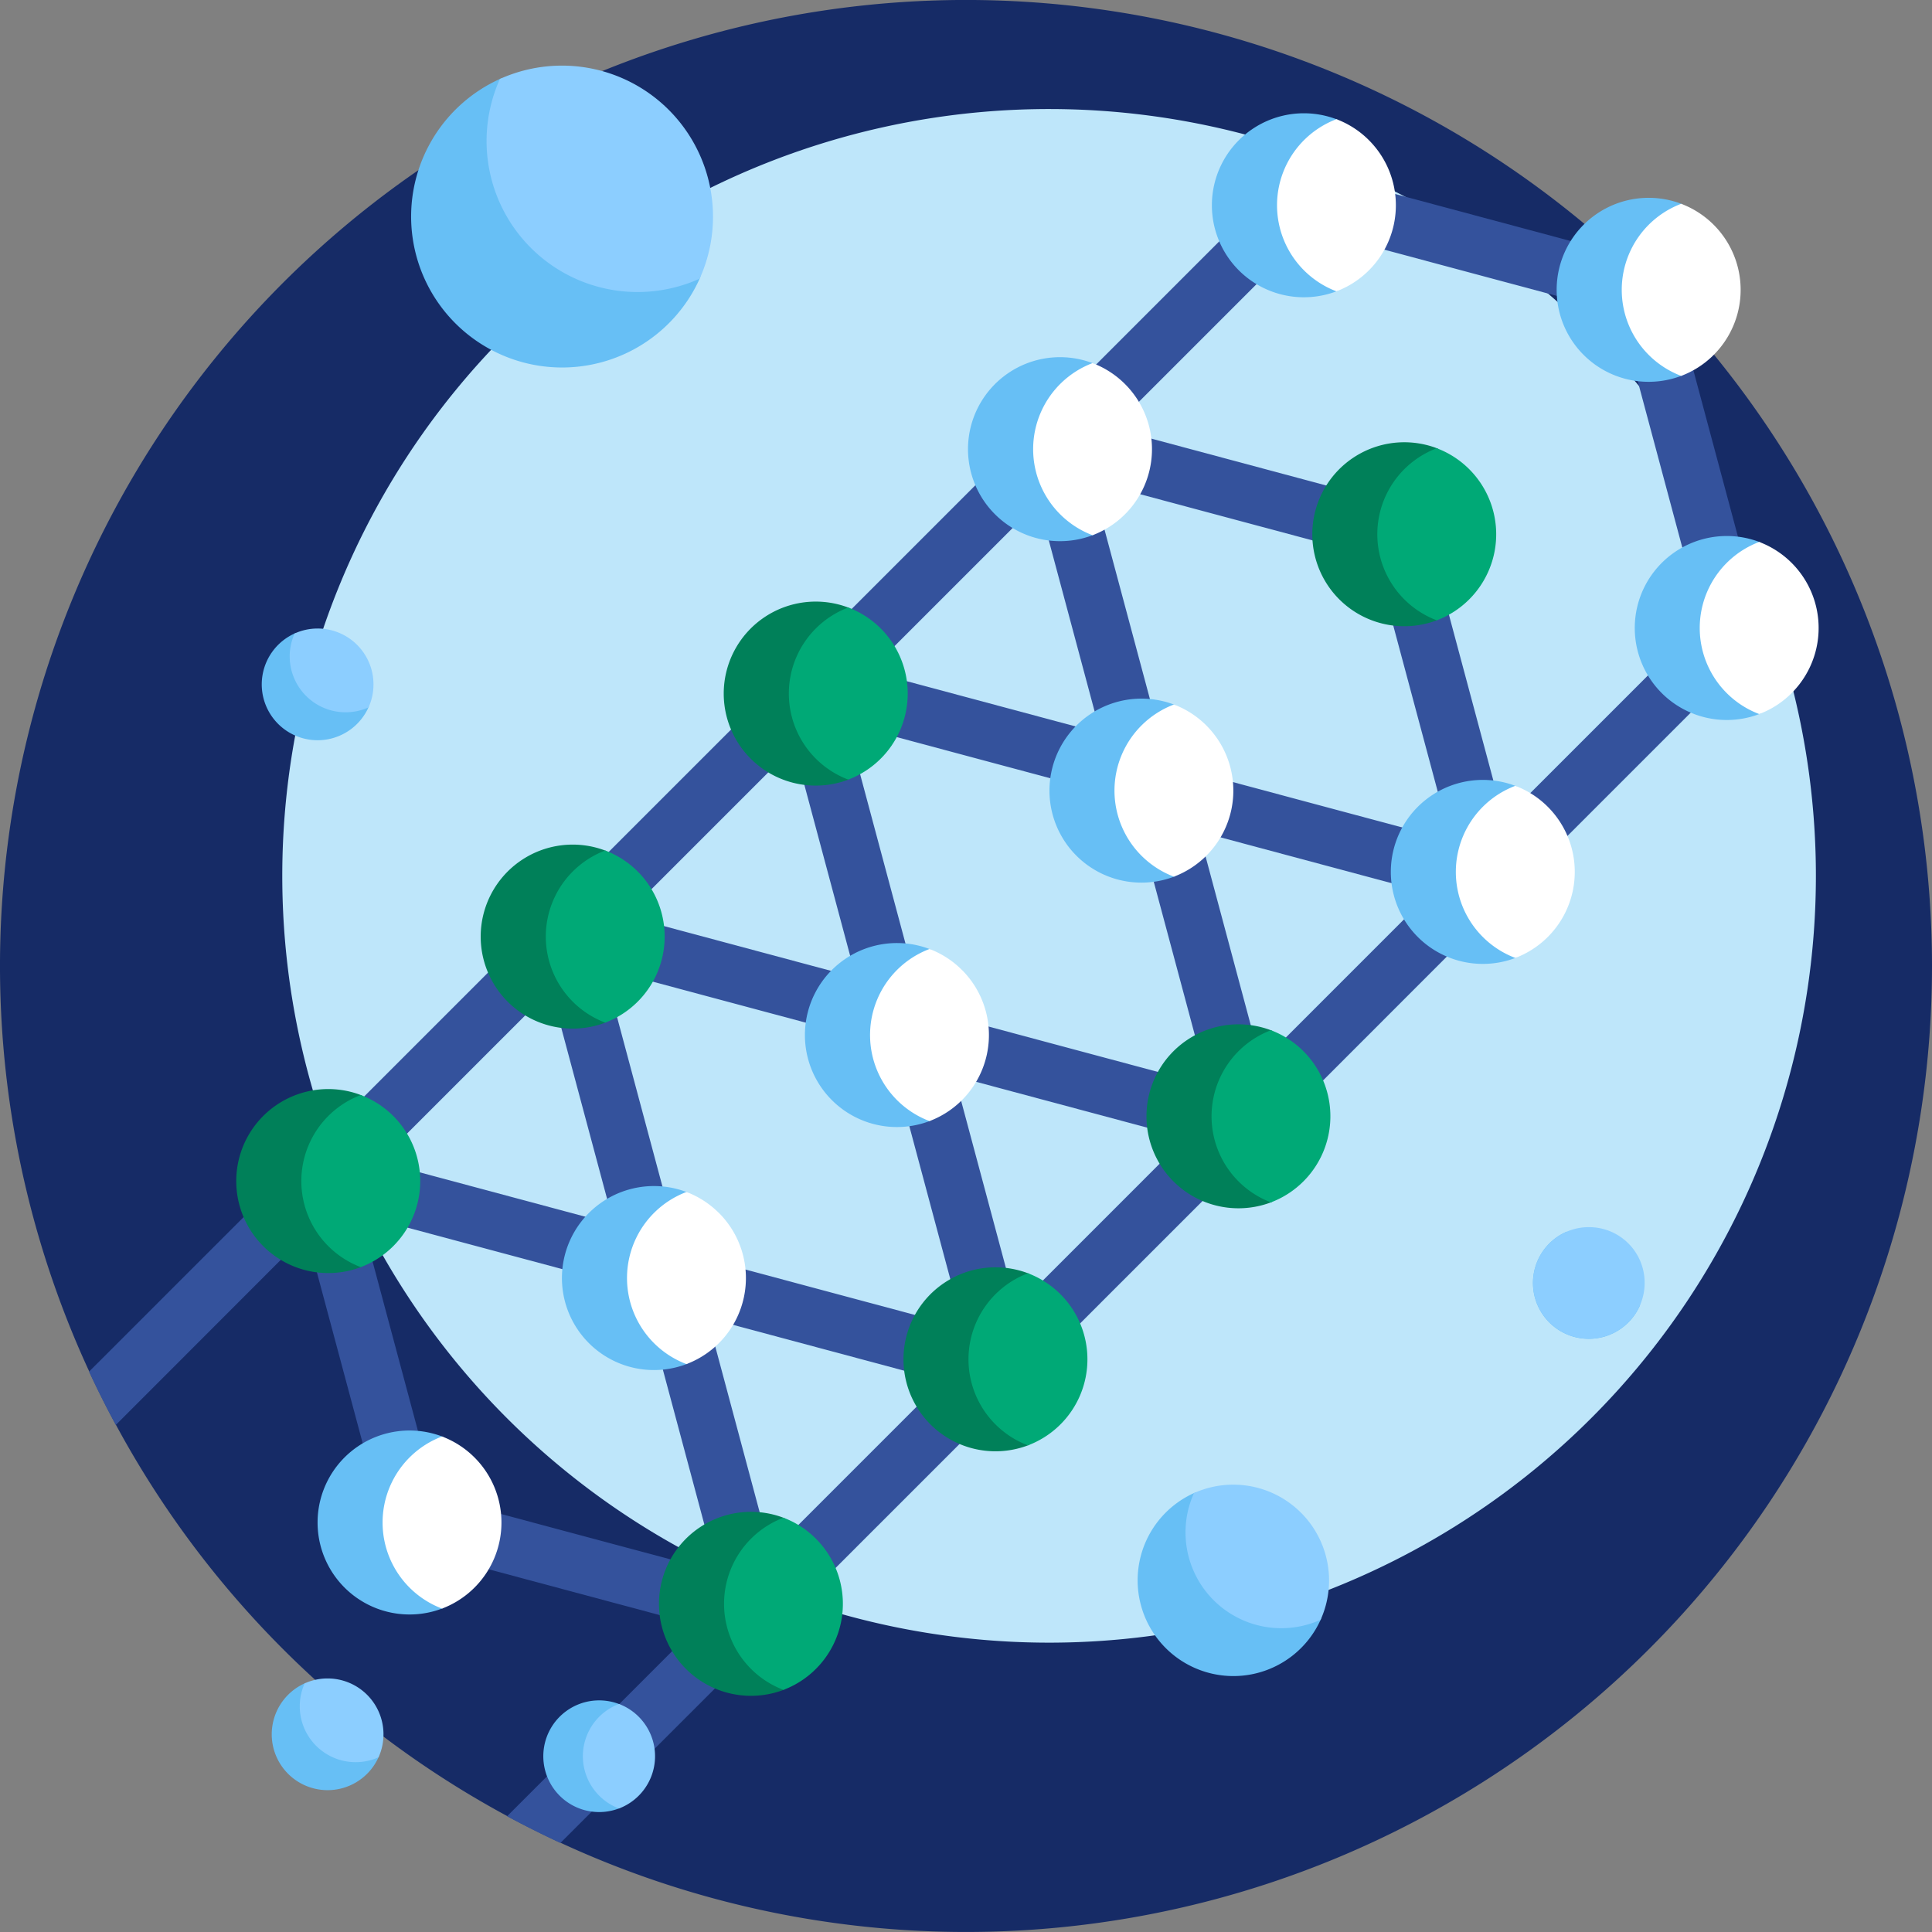 <svg xmlns="http://www.w3.org/2000/svg" width="140.912" height="140.912" viewBox="0 0 140.912 140.912"><rect x="0" y="0" width="140.912" height="140.912" fill="#808080" stroke="none"/><g id="Group_709" data-name="Group 709" transform="translate(-181.017 -138.402)"><path id="Path_1804" data-name="Path 1804" d="M321.929,208.859A70.456,70.456,0,1,1,251.474,138.4,70.455,70.455,0,0,1,321.929,208.859Z" transform="translate(0 0)" fill="#162b66"></path><path id="Path_1805" data-name="Path 1805" d="M301.473,197.654a55.928,55.928,0,1,1-55.927-55.93,55.927,55.927,0,0,1,55.927,55.93Z" transform="translate(11.988 4.631)" fill="#bee6fa"></path><path id="Path_1806" data-name="Path 1806" d="M219.493,190.086a2.073,2.073,0,0,1-.534-.924l-6.649-24.815a2.057,2.057,0,0,1,.534-1.992l18.164-18.167a2.063,2.063,0,0,1,1.994-.534l24.813,6.649a2.065,2.065,0,0,1,1.46,1.46l6.648,24.813a2.062,2.062,0,0,1-.534,1.994l-18.164,18.164a2.062,2.062,0,0,1-1.994.534l-24.813-6.649A2.047,2.047,0,0,1,219.493,190.086Zm-2.887-25.656,6.033,22.512,22.512,6.031,16.479-16.479L255.6,153.983l-22.512-6.033Z" transform="translate(43.529 7.224)" fill="#34529c"></path><path id="Path_1807" data-name="Path 1807" d="M286.964,185.809l-3.416-2.423-16.479,16.481-22.512-6.033-6.031-22.512,16.479-16.479-2.423-3.416L217.039,186.97l-.007.01-17.82,17.82a1.212,1.212,0,0,0-.108.115l0,0-15.373,15.37q.916,1.979,1.951,3.888L199.6,210.246l5.724,21.361a2.073,2.073,0,0,0,1.458,1.46l21.361,5.722-13.922,13.924q1.911,1.031,3.888,1.949l15.373-15.37,0,0c.038-.034.077-.069.113-.105l17.82-17.82.01-.01,17.939-17.939Zm-55.448,49.609L209,229.388l-6.031-22.512,14.456-14.456,5.724,21.361a2.062,2.062,0,0,0,1.46,1.458l21.361,5.724Zm17.829-17.827-22.512-6.033-6.033-22.51,14.355-14.355,5.722,21.361a2.06,2.06,0,0,0,1.46,1.46l21.361,5.722Z" transform="translate(3.781 18.159)" fill="#34529c"></path><path id="Path_1808" data-name="Path 1808" d="M243.311,152.744l1.111-1.108a2.058,2.058,0,0,1,1.992-.534l24.815,6.649a2.059,2.059,0,0,1,1.458,1.458l6.649,24.815a2.063,2.063,0,0,1-.534,1.994l-1.109,1.109-2.918-2.918.266-.268-6.031-22.512L246.5,155.4l-.268.266Zm-14.805,20.645.268-.268,22.51,6.033,6.033,22.512-.266.266,2.918,2.918,1.108-1.108a2.062,2.062,0,0,0,.534-1.994l-6.648-24.813a2.062,2.062,0,0,0-1.458-1.46l-24.815-6.649a2.058,2.058,0,0,0-1.992.534l-1.111,1.111Zm-17.827,17.827.266-.266,22.512,6.031,6.031,22.512-.266.268,2.918,2.918,1.111-1.108a2.075,2.075,0,0,0,.534-1.994l-6.649-24.815a2.066,2.066,0,0,0-1.46-1.458l-24.813-6.649a2.062,2.062,0,0,0-1.994.534l-1.109,1.108Zm-17.93,17.93.266-.266,22.512,6.031,6.031,22.512-.266.266,2.918,2.921,1.111-1.111a2.058,2.058,0,0,0,.534-1.992l-6.649-24.815a2.062,2.062,0,0,0-1.46-1.458l-24.813-6.649a2.062,2.062,0,0,0-1.994.534l-1.109,1.108Z" transform="translate(12.288 17.606)" fill="#34529c"></path><path id="Path_1809" data-name="Path 1809" d="M230.094,164.851a6.709,6.709,0,1,1,0-12.536.3.3,0,0,1,.053.534,6.71,6.71,0,0,0,0,11.473.3.3,0,0,1-.055.529Z" transform="translate(55.738 18.785)" fill="#008059"></path><path id="Path_1810" data-name="Path 1810" d="M229.683,163.077a6.68,6.68,0,0,1-2.37,1.532,6.71,6.71,0,0,1,0-12.552,6.711,6.711,0,0,1,2.37,11.02Z" transform="translate(58.496 19.037)" fill="#00a976"></path><path id="Path_1811" data-name="Path 1811" d="M228.148,236.093a6.71,6.71,0,1,1,0-12.536.3.3,0,0,1,.055.531,6.715,6.715,0,0,0,0,11.475.3.3,0,0,1-.055.529Zm-30.779-31.363a6.714,6.714,0,0,1,0-11.473.3.3,0,0,0-.053-.534,6.71,6.71,0,1,0,0,12.536.3.3,0,0,0,.053-.529Zm48.661,13a6.714,6.714,0,0,1,0-11.473.3.3,0,0,0-.053-.534,6.709,6.709,0,1,0,0,12.536.3.3,0,0,0,.053-.529ZM215.2,186.9a6.71,6.71,0,0,1,0-11.473.3.3,0,0,0-.055-.534,6.71,6.71,0,1,0,0,12.536.3.3,0,0,0,.055-.529Zm48.556,13.11a6.716,6.716,0,0,1,0-11.475A.3.3,0,0,0,263.7,188a6.709,6.709,0,1,0,0,12.536.3.3,0,0,0,.053-.529Zm-30.832-30.834a6.71,6.71,0,0,1,0-11.473.3.3,0,0,0-.053-.534,6.71,6.71,0,1,0,0,12.536A.3.3,0,0,0,232.922,169.176Z" transform="translate(10.037 25.553)" fill="#008059"></path><path id="Path_1812" data-name="Path 1812" d="M227.736,224.83a6.714,6.714,0,0,1-2.37,11.02,6.713,6.713,0,0,1,0-12.555A6.654,6.654,0,0,1,227.736,224.83Zm-33.2-32.366a6.71,6.71,0,0,0,0,12.552,6.71,6.71,0,0,0,0-12.552Zm48.661,13a6.71,6.71,0,0,0,0,12.553,6.71,6.71,0,0,0,0-12.553Zm-30.832-30.834a6.713,6.713,0,0,0,0,12.555,6.713,6.713,0,0,0,0-12.555Zm50.928,14.643a6.717,6.717,0,0,0-2.373-1.535,6.714,6.714,0,0,0,0,12.555,6.713,6.713,0,0,0,2.373-11.02Zm-33.2-32.366a6.71,6.71,0,0,0,0,12.552,6.711,6.711,0,0,0,0-12.552Z" transform="translate(12.795 25.804)" fill="#00a976"></path><path id="Path_1813" data-name="Path 1813" d="M199.841,238.9a6.71,6.71,0,0,0-1.587,10.13,6.786,6.786,0,0,0,1.592,1.343.3.3,0,0,1-.055.529,6.709,6.709,0,1,1,0-12.536.3.3,0,0,1,.053.534Zm17.829-17.829a6.713,6.713,0,0,0,0,11.473.3.3,0,0,1-.053.529,6.71,6.71,0,1,1,0-12.536.3.3,0,0,1,.055.534Zm17.724-17.724a6.71,6.71,0,0,0,0,11.473.3.3,0,0,1-.055.529,6.71,6.71,0,1,1,0-12.536.3.3,0,0,1,.055.534Zm17.827-17.829a6.8,6.8,0,0,0-1.585,1.341,6.713,6.713,0,0,0,1.59,10.132.3.3,0,0,1-.053.532,6.71,6.71,0,1,1,0-12.538.3.3,0,0,1,.053.534Zm37-36.525a6.713,6.713,0,0,0,0,11.473.3.3,0,0,1-.053.529,6.71,6.71,0,1,1,0-12.536A.3.3,0,0,1,290.222,148.993Zm-12.1,42.455a6.859,6.859,0,0,0-1.587,1.341,6.709,6.709,0,0,0,1.592,10.132.3.3,0,0,1-.053.529,6.71,6.71,0,1,1,0-12.536.3.3,0,0,1,.053.534Zm17.788-17.788A6.862,6.862,0,0,0,294.326,175a6.709,6.709,0,0,0,1.592,10.132.3.3,0,0,1-.053.529,6.71,6.71,0,1,1,0-12.536.3.3,0,0,1,.053.534Zm-48.62-13.046a6.714,6.714,0,0,0,0,11.475.3.3,0,0,1-.055.529,6.71,6.71,0,1,1,0-12.536.3.3,0,0,1,.055.532Zm17.788-17.789a6.711,6.711,0,0,0,0,11.475.3.3,0,0,1-.055.529,6.71,6.71,0,1,1,0-12.536A.3.3,0,0,1,265.081,142.826Z" transform="translate(13.49 4.813)" fill="#67bff5"></path><path id="Path_1814" data-name="Path 1814" d="M289.76,159.222a6.678,6.678,0,0,1-2.373,1.532,6.711,6.711,0,0,1,0-12.552,6.71,6.71,0,0,1,2.373,11.02Zm-92.751,78.887a6.71,6.71,0,0,0,0,12.552,6.711,6.711,0,0,0,0-12.552Zm20.2-16.3a6.71,6.71,0,0,1-2.373,11.02,6.711,6.711,0,0,1,0-12.553A6.711,6.711,0,0,1,217.208,221.812Zm17.724-17.724a6.711,6.711,0,0,1-2.37,11.02,6.71,6.71,0,0,1,0-12.552A6.668,6.668,0,0,1,234.932,204.088Zm17.829-17.827a6.713,6.713,0,0,1-2.373,11.02,6.713,6.713,0,0,1,0-12.555,6.684,6.684,0,0,1,2.373,1.535Zm24.9,5.928a6.71,6.71,0,0,1-2.373,11.02,6.71,6.71,0,0,1,0-12.553A6.678,6.678,0,0,1,277.665,192.189Zm17.786-8.3a6.648,6.648,0,0,1-2.37,1.532,6.71,6.71,0,0,1,0-12.553,6.711,6.711,0,0,1,2.37,11.02Zm-48.62-13.046a6.7,6.7,0,0,1-2.373,1.535,6.714,6.714,0,0,1,0-12.555,6.713,6.713,0,0,1,2.373,11.02Zm17.788-27.274a6.713,6.713,0,0,1-2.373,11.02,6.714,6.714,0,0,1,0-12.555A6.663,6.663,0,0,1,264.619,143.569Z" transform="translate(16.248 5.064)" fill="#fff"></path><path id="Path_1815" data-name="Path 1815" d="M220.946,155.377A11.011,11.011,0,1,1,206.4,140.826a.486.486,0,0,1,.675.551,11.016,11.016,0,0,0,13.309,13.319A.492.492,0,0,1,220.946,155.377ZM266.231,253.2a6.983,6.983,0,1,1-9.222-9.229.31.31,0,0,1,.429.352,6.982,6.982,0,0,0,8.439,8.444.313.313,0,0,1,.354.433ZM215.054,266.98a4.073,4.073,0,1,1,0-7.609.18.18,0,0,1,.034.321,4.074,4.074,0,0,0-.967,6.151,4.1,4.1,0,0,0,.962.814.181.181,0,0,1-.031.323Zm-18.272-80.316a4.073,4.073,0,1,1-5.38-5.382.181.181,0,0,1,.251.2,4.136,4.136,0,0,0-.108,1.259,4.076,4.076,0,0,0,5.03,3.668A.181.181,0,0,1,196.782,186.664Zm.73,76.577a4.074,4.074,0,1,1-5.38-5.384.179.179,0,0,1,.249.2,4.146,4.146,0,0,0-.105,1.262,4.069,4.069,0,0,0,5.03,3.665.183.183,0,0,1,.206.254ZM289.5,230.323a4.074,4.074,0,1,1-5.38-5.384.179.179,0,0,1,.249.2,4.076,4.076,0,0,0,4.925,4.927.183.183,0,0,1,.206.254Z" transform="translate(11.117 3.318)" fill="#67bff5"></path><path id="Path_1816" data-name="Path 1816" d="M220.718,151.409a10.971,10.971,0,0,1-.974,4.532,11.013,11.013,0,0,1-14.566-14.568,11.016,11.016,0,0,1,15.54,10.036ZM258.67,243.9a6.978,6.978,0,0,0-2.873.615,6.987,6.987,0,0,0,9.239,9.239,6.987,6.987,0,0,0-6.366-9.854ZM215.3,260.826a4.068,4.068,0,0,0-1.439-.931,4.075,4.075,0,0,0,0,7.623,4.077,4.077,0,0,0,1.439-6.692Zm-22.687-2.792a4.031,4.031,0,0,0-1.676.359,4.076,4.076,0,0,0,5.389,5.389,4.076,4.076,0,0,0-3.713-5.748Zm-.73-76.577a4.033,4.033,0,0,0-1.676.361,4.033,4.033,0,0,0-.362,1.676,4.077,4.077,0,0,0,5.751,3.713,4.077,4.077,0,0,0-3.713-5.751Zm92.713,43.66a4.071,4.071,0,1,0,4.072,4.073A4.051,4.051,0,0,0,284.592,225.118Z" transform="translate(12.302 2.787)" fill="#8cceff"></path></g></svg>